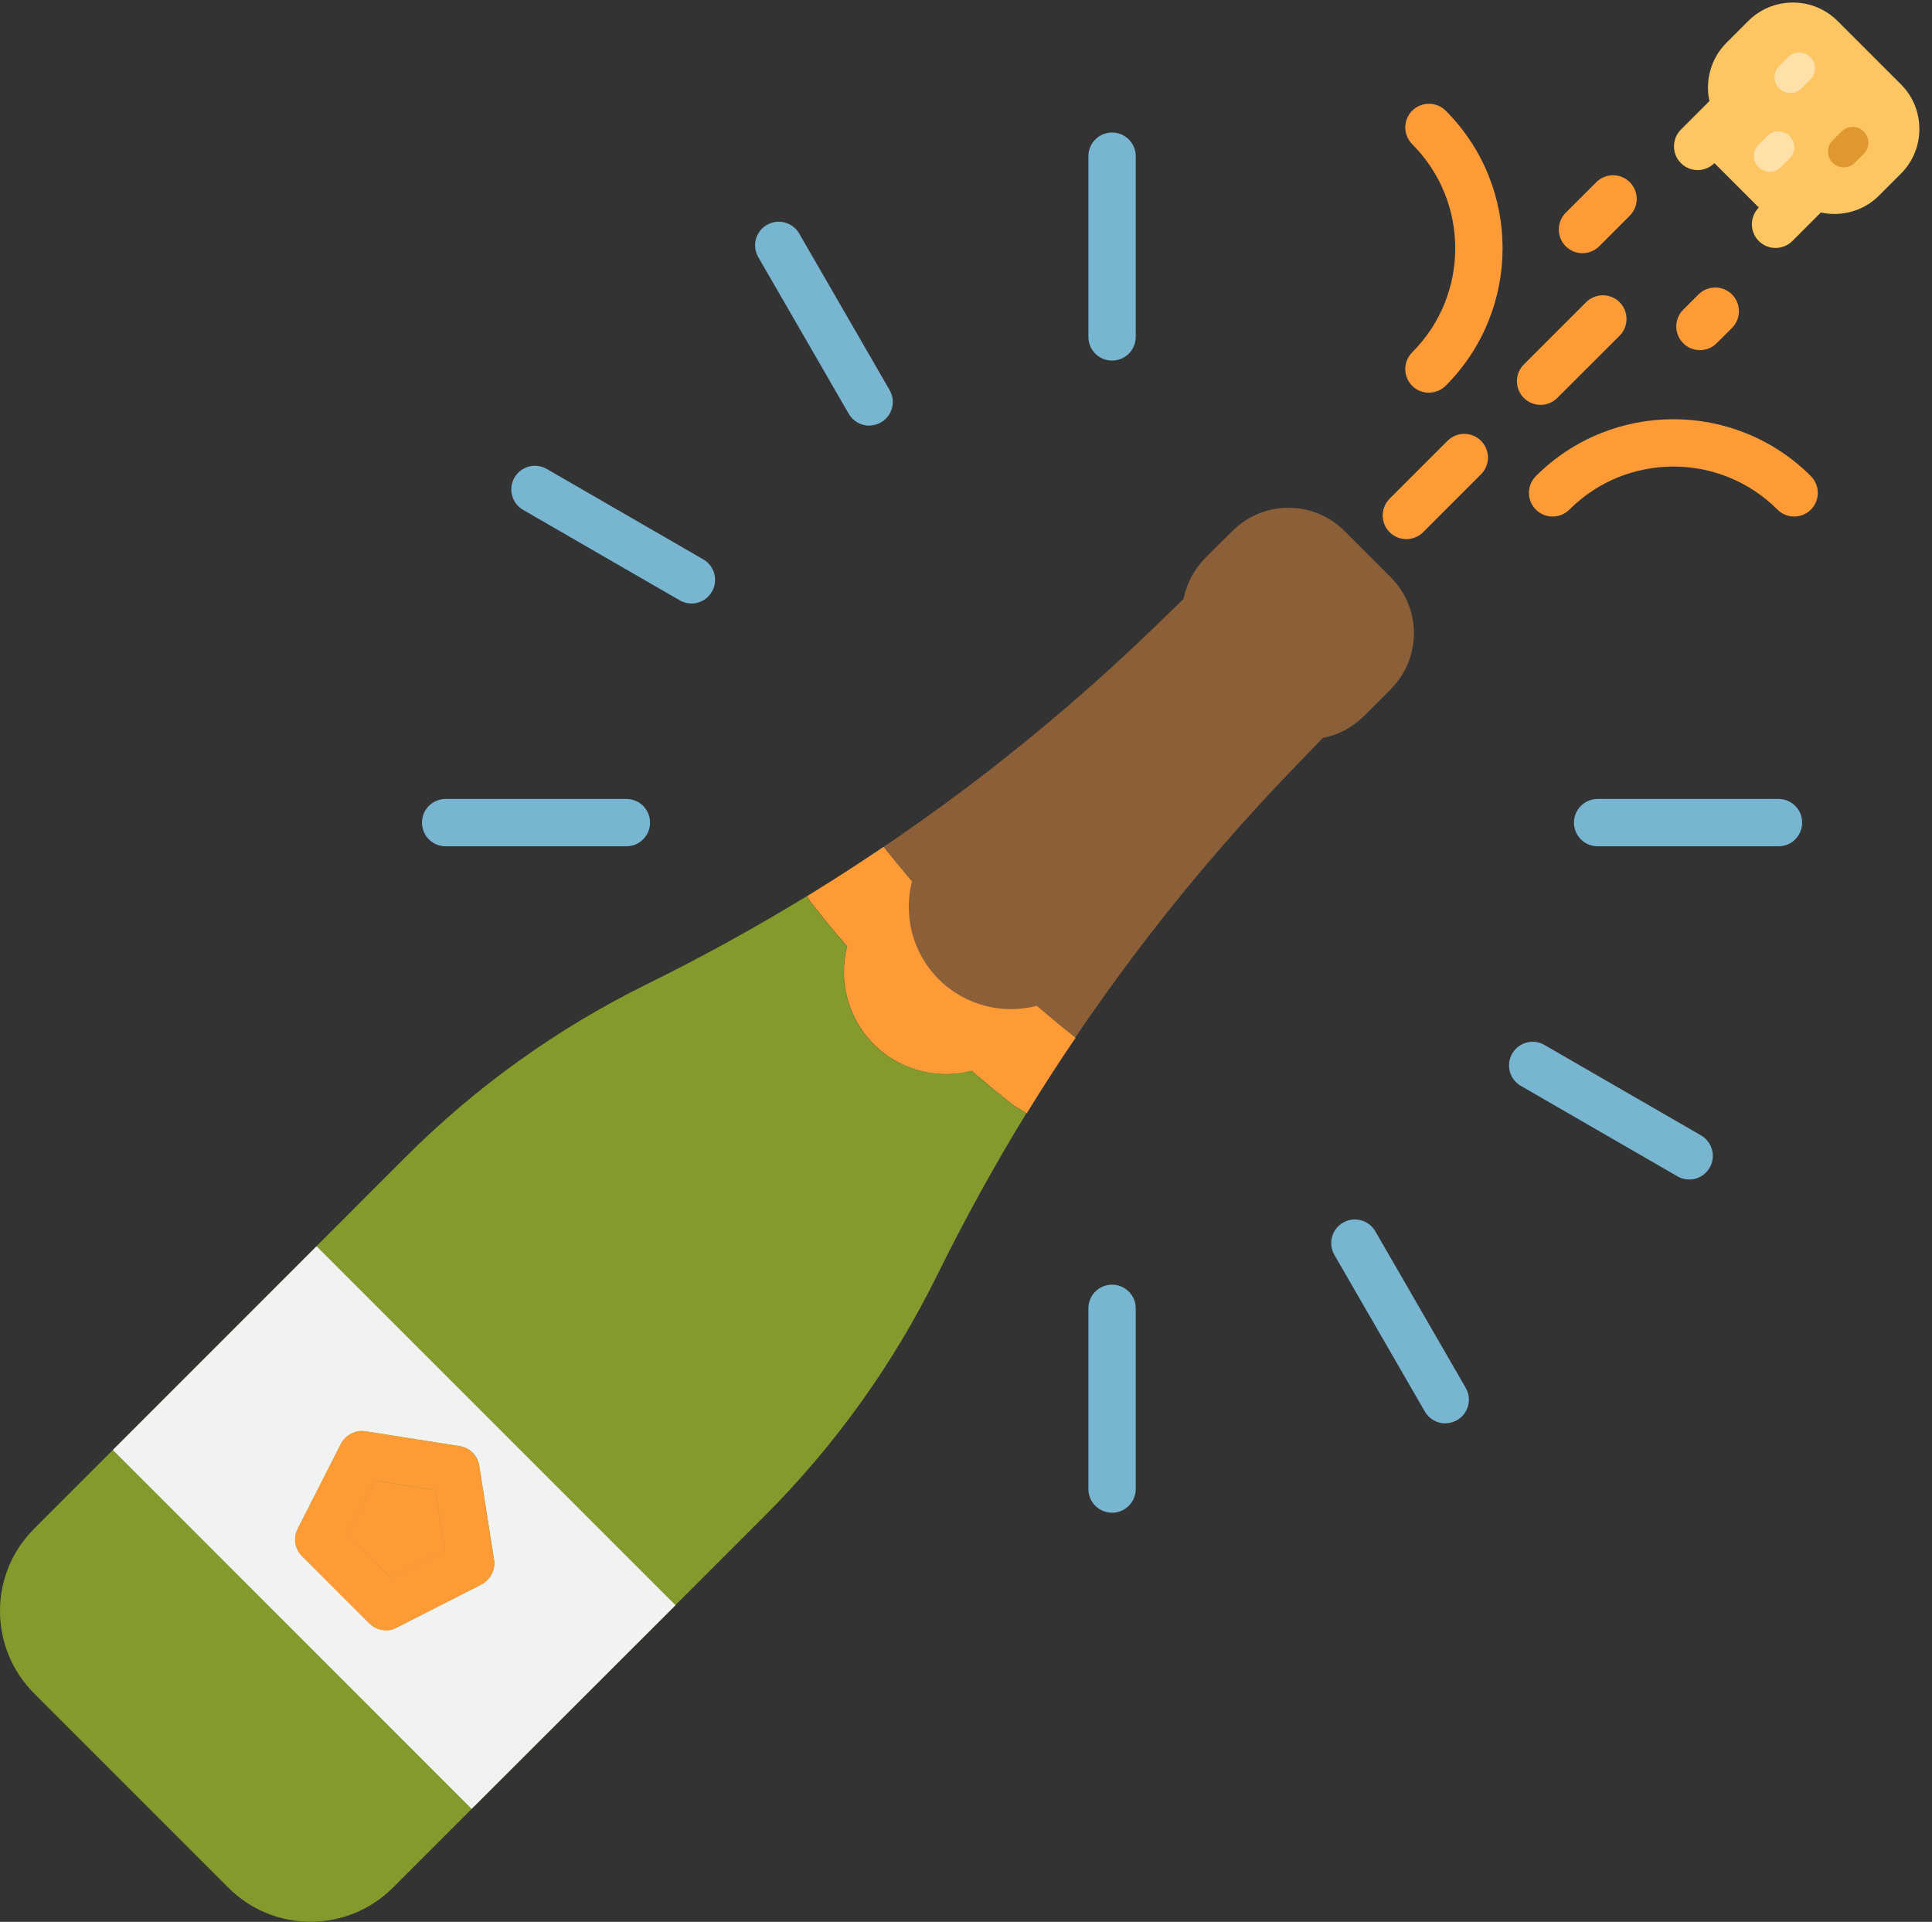 <?xml version="1.0" encoding="UTF-8"?>
<svg xmlns="http://www.w3.org/2000/svg" version="1.1" viewBox="0 0 1591.9 1583.5">
  <rect x="0" y="0" width="1591.9" height="1583.5" fill="#333333" stroke="none"/>
  <!-- Generator: Adobe Illustrator 28.7.10, SVG Export Plug-In . SVG Version: 1.2.0 Build 236)  -->
  <g>
    <g id="Laag_1">
      <g id="Laag_1-2" data-name="Laag_1">
        <path d="M1566.1,69.3l-51.9-51.9c-9.9-9.9-23-15.3-36.9-15.3s-27.1,5.4-36.9,15.3l-17.9,17.9c-12.7,12.7-17.7,31-14,48l-23.5,23.5c-7.6,7.6-7.6,20,0,27.6s20,7.7,27.6,0h0l36.6,36.6h0c-7.6,7.6-7.6,20,0,27.6,3.8,3.8,8.8,5.7,13.8,5.7s10-1.9,13.8-5.7l23.5-23.5c17.1,3.7,35.3-1.2,48-14l17.9-17.9c9.9-9.9,15.3-23,15.3-36.9s-5.4-27.1-15.3-36.9" fill="#fdc662"/>
        <path d="M1158.8,444.2c-5,0-10-1.9-13.8-5.7-7.6-7.6-7.6-20,0-27.6l47.7-47.7c7.6-7.6,20-7.6,27.6,0s7.6,20,0,27.6l-47.7,47.7c-3.8,3.8-8.8,5.7-13.8,5.7" fill="#ff9b36"/>
        <path d="M1269.4,333.6c-5,0-10-1.9-13.8-5.7-7.6-7.6-7.6-20,0-27.6l51.3-51.3c7.6-7.6,20-7.6,27.6,0,7.6,7.6,7.6,20,0,27.6l-51.4,51.3c-3.8,3.8-8.8,5.7-13.8,5.7" fill="#ff9b36"/>
        <path d="M1478.4,425.6c-5,0-10-1.9-13.8-5.7-47.3-47.3-124.2-47.3-171.5,0-7.6,7.6-20,7.6-27.6,0s-7.6-20,0-27.6c62.5-62.5,164.1-62.5,226.6,0,7.6,7.6,7.6,20,0,27.6-3.8,3.8-8.8,5.7-13.8,5.7" fill="#ff9b36"/>
        <path d="M1177.4,323.6c-5,0-10-1.9-13.8-5.7-7.6-7.6-7.6-20,0-27.6,47.3-47.3,47.3-124.2,0-171.5-7.6-7.6-7.6-20,0-27.6s20-7.6,27.6,0c62.5,62.5,62.5,164.1,0,226.6-3.8,3.8-8.8,5.7-13.8,5.7" fill="#ff9b36"/>
        <path d="M1303.9,208.6c-5,0-10-1.9-13.8-5.7-7.6-7.6-7.6-20,0-27.6l25.2-25.2c7.6-7.6,20-7.6,27.6,0s7.6,20,0,27.6l-25.2,25.2c-3.8,3.8-8.8,5.7-13.8,5.7" fill="#ff9b36"/>
        <path d="M1400.7,288.5c-5,0-10-1.9-13.8-5.7-7.6-7.6-7.6-20,0-27.6l12.6-12.6c7.6-7.6,20-7.6,27.6,0s7.6,20,0,27.6l-12.6,12.6c-3.8,3.8-8.8,5.7-13.8,5.7" fill="#ff9b36"/>
        <path d="M1146,567.9l-21.8,21.8c-9.5,9.5-21.3,15.9-34.2,18.3l-24.7,25.6c-83.5,86.6-157,181.6-219.4,283.7l-10.7-6.5c-12.1-9.5-22-17.6-34.1-28.1v-.5c-28.1,7.4-59.1,0-81.1-21.8-22-22-29.2-53-22-81h-.4c-10.5-12.2-20.4-24.3-29.8-36.4l-2.9-4.6c102.6-62.7,197.9-136.4,284.8-220.2l25.5-24.7c2.6-12.9,8.8-24.7,18.3-34.2l22-21.8c25.4-25.5,66.8-25.5,92.3,0l38.1,38.1c25.5,25.5,25.5,66.8,0,92.3" fill="#8b5f38"/>
        <path d="M854.6,829.2v-.5c-28.1,7.4-59.1,0-81.1-21.8-22-22-29.2-53-22-81h-.4c-8.1-9.5-15.7-18.8-23.1-28.1-20.7,14-41.7,27.6-63,40.7l2.9,4.5c9.4,12.1,19.2,24.2,29.8,36.3h.4c-7.3,28.1,0,59.2,22,81.1,22,22,53,29.2,81,21.8v.5c12.2,10.5,22.1,18.6,34.2,28.1l10.7,6.5c12.9-21.1,26.3-41.8,40.2-62.2-10.9-8.6-20.2-16.2-31.3-25.9" fill="#ff9b36"/>
        <path d="M835.1,910.8c-12.1-9.5-22-17.5-34.1-28.1v-.5c-28.1,7.4-59.2,0-81.1-21.8s-29.2-53-22-81h-.4c-10.5-12.2-20.4-24.3-29.8-36.4l-2.9-4.6c-42.8,26.1-86.7,50.3-131.8,72.5-73.8,36.4-140.8,84.4-199,142.6L28.1,1259.6c-18.1,18.1-28.1,42.2-28.1,67.8s10,49.7,28.1,67.9l160,160c18.1,18.1,42.2,28.1,67.8,28.1s49.7-10,67.9-28.1l306-306c58.2-58.2,106.2-125.2,142.6-199,22.4-45.5,46.8-89.8,73.3-133l-10.7-6.5" fill="#849a2c"/>
        <polyline points="366.4 1277.2 321.8 1299.9 286.5 1264.6 309.2 1220 358.6 1227.8 366.4 1277.2" fill="#ff9b36"/>
        <path d="M260.8,1026.9l-167.8,167.8,295.6,295.7,168-167.8-295.8-295.8M396.7,1305.5l-69.8,35.5c-2.7,1.4-5.7,2.2-8.8,2.2-5.1,0-10-2-13.8-5.7l-55.4-55.4c-6-6-7.4-15.1-3.5-22.6l35.5-69.8c3.9-7.5,12.2-11.7,20.4-10.4l77.4,12.2c8.5,1.3,15,7.9,16.2,16.2l12.2,77.3c1.3,8.3-2.9,16.5-10.4,20.4h0Z" fill="#f1f3f2"/>
        <path d="M394.8,1207.8c-1.3-8.3-7.8-15-16.2-16.2l-77.4-12.2c-8.2-1.3-16.5,2.9-20.4,10.4l-35.5,69.8c-3.9,7.5-2.5,16.6,3.5,22.6l55.4,55.4c3.8,3.8,8.7,5.7,13.8,5.7s6.1-.8,8.8-2.2l69.8-35.5c7.5-3.9,11.7-12.1,10.4-20.4l-12.2-77.4M321.8,1299.9l-35.2-35.4,22.6-44.6,49.4,7.8,7.8,49.4-44.6,22.8h0Z" fill="#ff9b36"/>
        <path d="M916.3,297.1c-10.8,0-19.5-8.7-19.5-19.5v-148.9c0-10.8,8.7-19.5,19.5-19.5s19.5,8.7,19.5,19.5v148.9c0,10.8-8.7,19.5-19.5,19.5" fill="#77b5d1"/>
        <path d="M716.2,350.7c-6.7,0-13.3-3.5-16.9-9.8l-74.5-129c-5.4-9.3-2.2-21.3,7.1-26.6,9.3-5.4,21.2-2.2,26.6,7.1l74.5,129c5.4,9.3,2.2,21.3-7.1,26.6-3.1,1.8-6.4,2.6-9.7,2.6" fill="#77b5d1"/>
        <path d="M569.7,497.2c-3.3,0-6.7-.8-9.7-2.6l-129-74.5c-9.3-5.4-12.5-17.3-7.1-26.6,5.4-9.3,17.3-12.5,26.6-7.1l129,74.5c9.3,5.4,12.5,17.3,7.1,26.6-3.6,6.3-10.2,9.8-16.9,9.8" fill="#77b5d1"/>
        <path d="M516.1,697.3h-148.9c-10.8,0-19.5-8.7-19.5-19.5s8.7-19.5,19.5-19.5h148.9c10.8,0,19.5,8.7,19.5,19.5s-8.7,19.5-19.5,19.5" fill="#77b5d1"/>
        <path d="M916.3,1246.4c-10.8,0-19.5-8.7-19.5-19.5v-148.9c0-10.8,8.7-19.5,19.5-19.5s19.5,8.7,19.5,19.5v148.9c0,10.8-8.7,19.5-19.5,19.5" fill="#77b5d1"/>
        <path d="M1190.9,1172.8c-6.7,0-13.3-3.5-16.9-9.8l-74.5-129c-5.4-9.3-2.2-21.3,7.1-26.6,9.3-5.4,21.2-2.2,26.6,7.1l74.5,129c5.4,9.3,2.2,21.2-7.1,26.6-3.1,1.8-6.4,2.6-9.7,2.6" fill="#77b5d1"/>
        <path d="M1391.8,971.8c-3.3,0-6.7-.8-9.7-2.6l-129-74.5c-9.3-5.4-12.5-17.3-7.1-26.6s17.3-12.5,26.6-7.1l129,74.5c9.3,5.4,12.5,17.3,7.1,26.6-3.6,6.3-10.2,9.8-16.9,9.8" fill="#77b5d1"/>
        <path d="M1465.4,697.3h-149c-10.8,0-19.5-8.7-19.5-19.5s8.7-19.5,19.5-19.5h149c10.8,0,19.5,8.7,19.5,19.5s-8.7,19.5-19.5,19.5" fill="#77b5d1"/>
        <path d="M1475.2,76.6c-3.3,0-6.6-1.3-9.2-3.8-5.1-5.1-5.1-13.3,0-18.4l7.3-7.3c5.1-5.1,13.3-5.1,18.4,0s5.1,13.3,0,18.4l-7.3,7.3c-2.5,2.5-5.9,3.8-9.2,3.8" fill="#ffe0a9"/>
        <path d="M1458.1,141.6c-3.3,0-6.6-1.3-9.2-3.8-5.1-5.1-5.1-13.3,0-18.4l7.3-7.3c5.1-5.1,13.3-5.1,18.4,0s5.1,13.3,0,18.4l-7.3,7.3c-2.5,2.5-5.9,3.8-9.2,3.8" fill="#ffe0a9"/>
        <path d="M1519.2,137.9c-3.3,0-6.7-1.3-9.2-3.8-5.1-5.1-5.1-13.3,0-18.4l7.3-7.3c5.1-5.1,13.3-5.1,18.4,0s5.1,13.3,0,18.4l-7.3,7.3c-2.5,2.5-5.9,3.8-9.2,3.8" fill="#e09830"/>
      </g>
    </g>
  </g>
</svg>